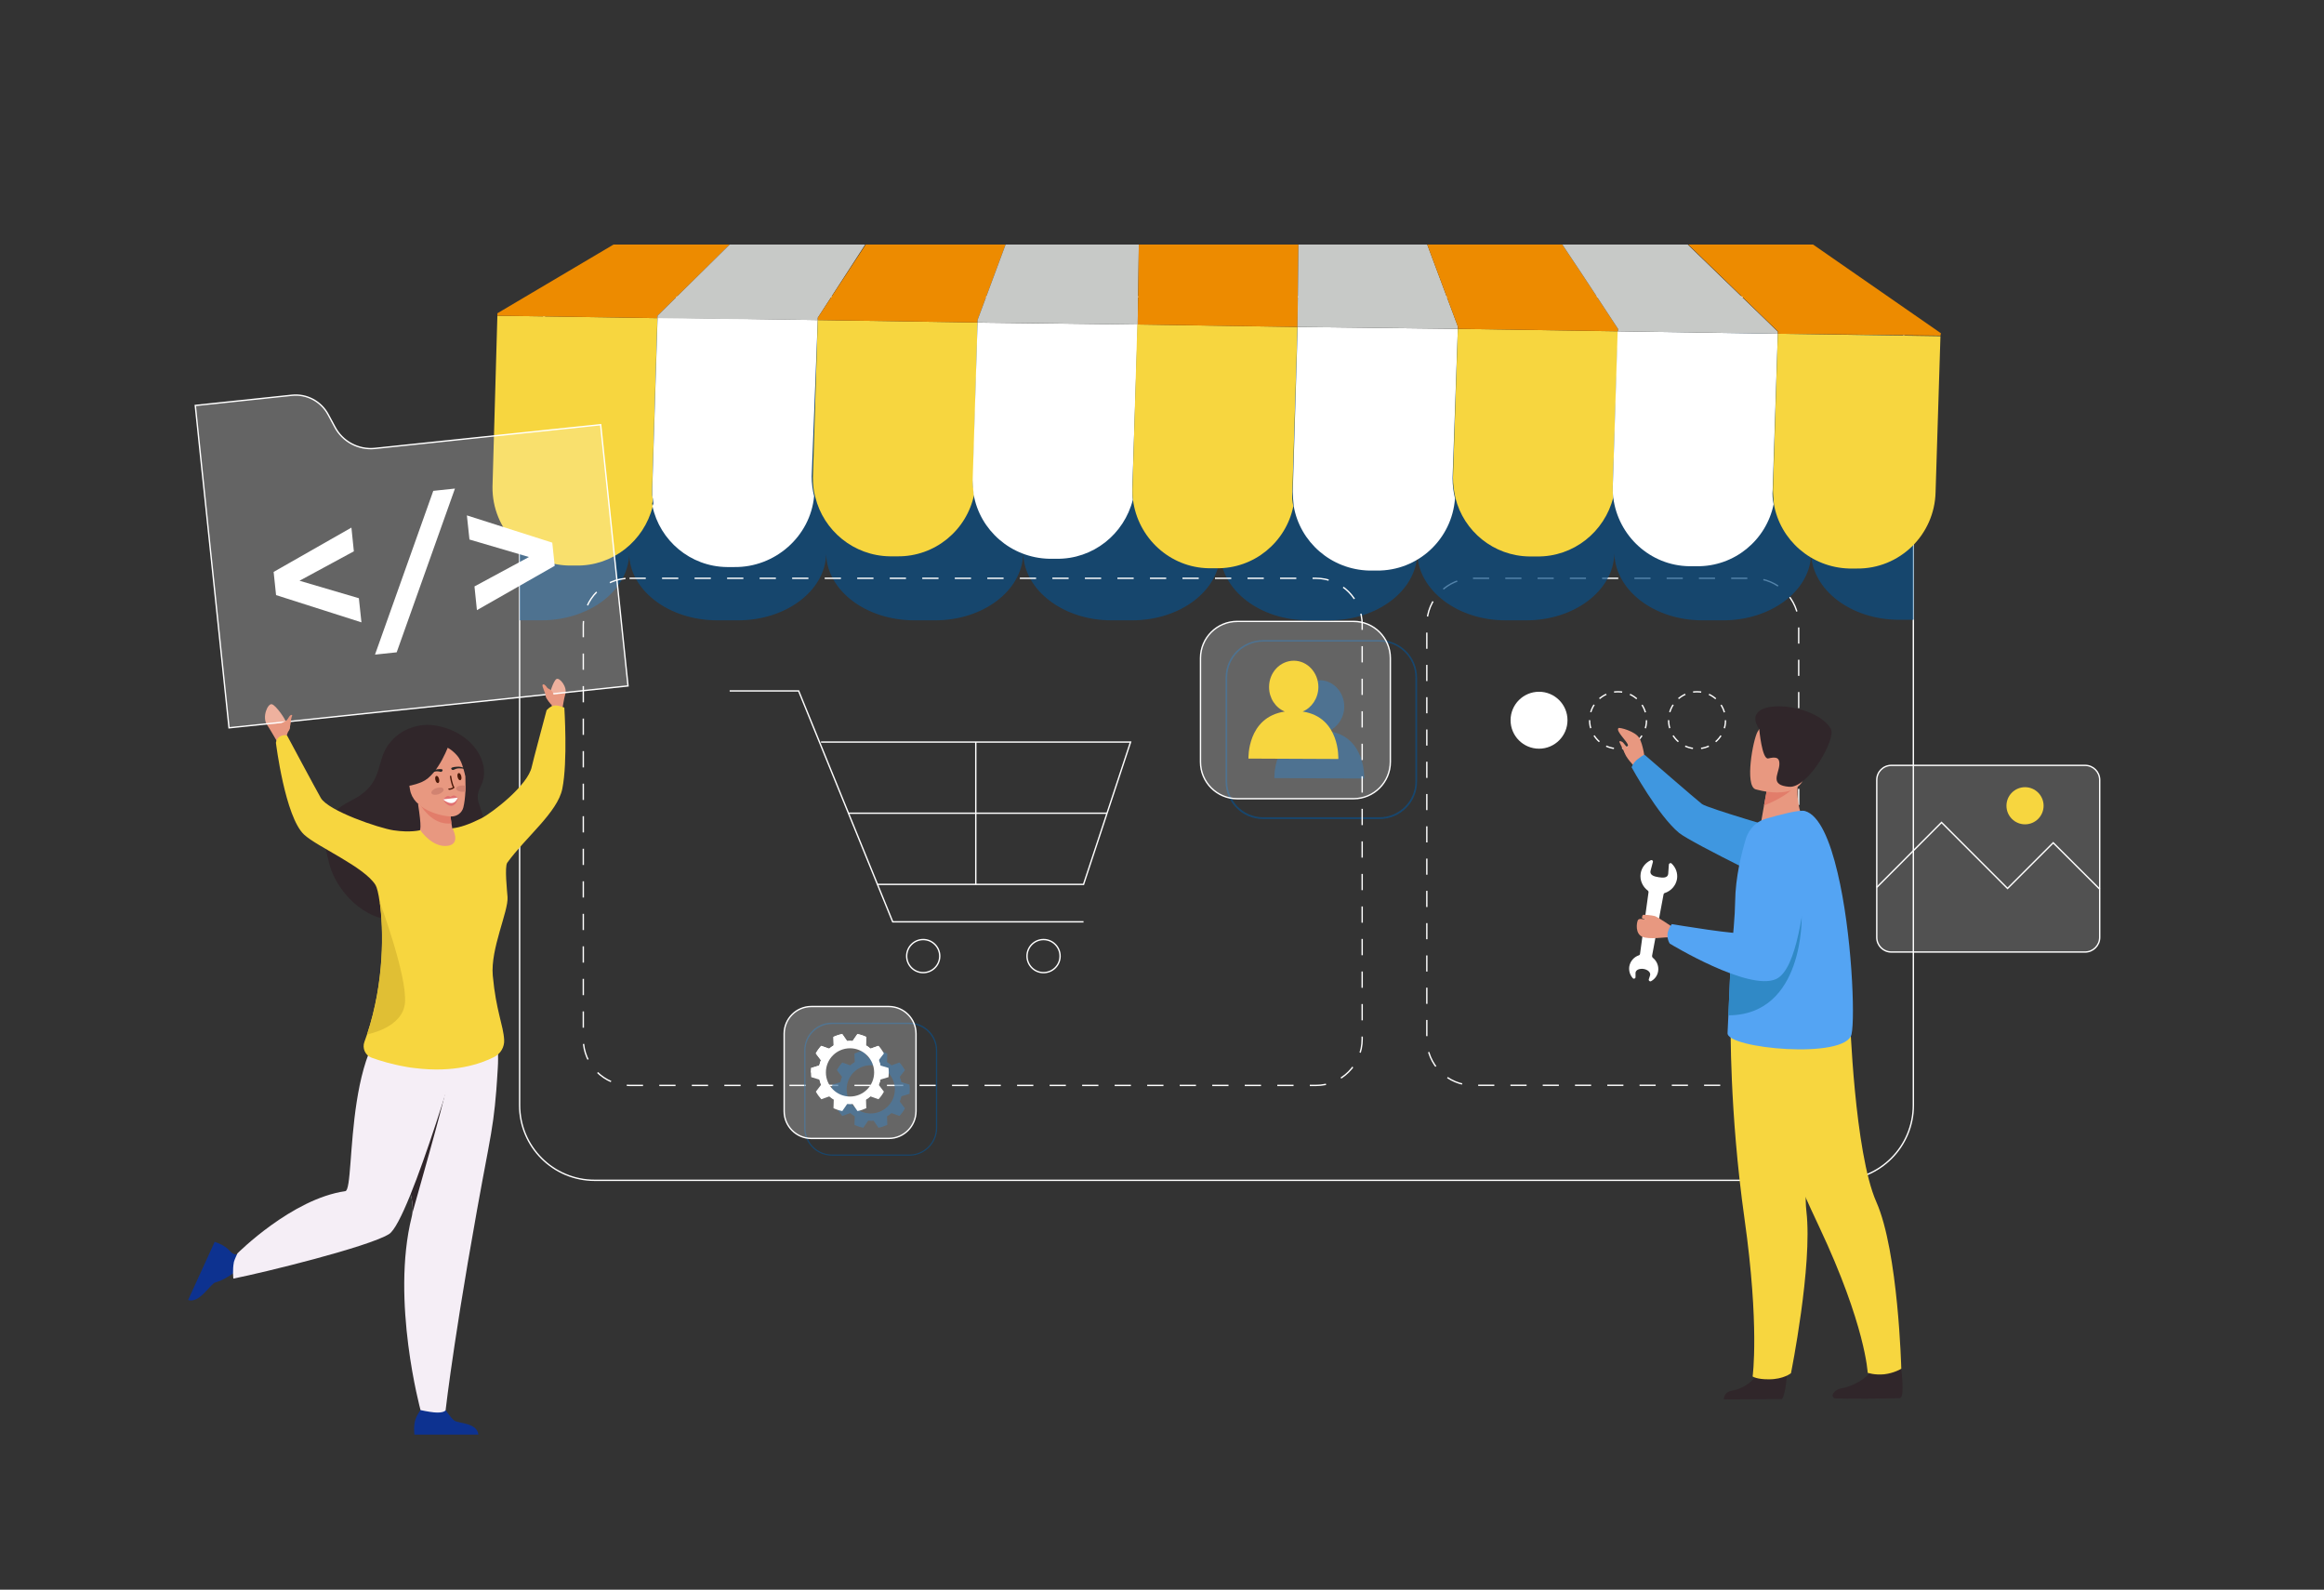 <?xml version="1.0" encoding="utf-8"?>
<!-- Generator: Adobe Illustrator 26.4.1, SVG Export Plug-In . SVG Version: 6.00 Build 0)  -->
<svg version="1.1" id="Layer_1" xmlns="http://www.w3.org/2000/svg" xmlns:xlink="http://www.w3.org/1999/xlink" x="0px" y="0px"
	 viewBox="0 0 1714.8 1172.7" style="enable-background:new 0 0 1714.8 1172.7;" xml:space="preserve">
<rect x="0" y="0" width="1714.8" height="1172.7" fill="#333333" stroke="none"/>
<style type="text/css">
	.st0{opacity:0.7;enable-background:new    ;}
	.st1{fill:#0B4F87;}
	.st2{opacity:0.24;fill:#FFFFFF;}
	.st3{fill:#F7D63F;}
	.st4{fill:none;stroke:#FFFFFF;stroke-miterlimit:10;}
	.st5{fill:#FFFFFF;}
	.st6{fill:none;stroke:#FFFFFF;stroke-miterlimit:10;stroke-dasharray:6;}
	.st7{fill:none;stroke:#FFFFFF;stroke-miterlimit:10;stroke-dasharray:11.906,11.906;}
	.st8{opacity:0.7;fill:#0B4F87;enable-background:new    ;}
	.st9{fill:none;}
	.st10{fill:#ED8B00;}
	.st11{fill:#C7C9C7;}
	.st12{fill:#E89880;}
	.st13{fill:#3F97E0;}
	.st14{fill:#30262A;}
	.st15{fill:#54A4F3;}
	.st16{fill:#E27D6A;}
	.st17{fill:#3089C6;}
	.st18{fill:#0D3290;}
	.st19{fill:#F5EEF6;}
	.st20{fill:#E0BF34;}
	.st21{fill:#491909;}
	.st22{fill:#E07070;}
	.st23{fill:none;stroke:#491909;stroke-linecap:round;stroke-linejoin:round;stroke-miterlimit:10;}
	.st24{fill:#262626;}
	.st25{fill:#D18371;}
	.st26{fill:none;stroke:#FFFFFF;stroke-miterlimit:10;stroke-dasharray:12;}
	.st27{opacity:0.15;fill:#FFFFFF;}
	.st28{opacity:0.25;fill:#FFFFFF;}
</style>
<g id="Layer_2_00000089535583706132139920000008877217628369802885_">
</g>
<g>
	<g class="st0">
		<g>
			<g>
				<g>
					<g>
						<g>
							<g>
								<path class="st1" d="M980.3,539.3c6.7-2.8,11.5-9.8,11.6-18c0-10.7-8.1-19.5-18.1-19.5c-10.1,0-18.3,8.6-18.3,19.4
									c0,8.3,4.8,15.3,11.6,18.1c-28,4.2-26.8,34.7-26.8,34.7l66.3,0.3C1006.6,574.3,1008.1,543.5,980.3,539.3z"/>
							</g>
						</g>
					</g>
				</g>
			</g>
		</g>
		<path class="st1" d="M1017.9,604.2H932c-15.3,0-27.7-12.4-27.7-27.7v-76.6c0-15.3,12.4-27.7,27.7-27.7h85.9
			c15.3,0,27.7,12.4,27.7,27.7v76.6C1045.7,591.7,1033.2,604.2,1017.9,604.2z M932,473.3c-14.6,0-26.5,11.9-26.5,26.5v76.6
			c0,14.6,11.9,26.5,26.5,26.5h85.9c14.6,0,26.5-11.9,26.5-26.5v-76.6c0-14.6-11.9-26.5-26.5-26.5H932z"/>
	</g>
	<path class="st2" d="M998.8,589.2h-85.9c-15,0-27.1-12.2-27.1-27.1v-76.6c0-15,12.2-27.1,27.1-27.1h85.9c15,0,27.1,12.2,27.1,27.1
		V562C1025.9,577,1013.8,589.2,998.8,589.2z"/>
	<g>
		<g>
			<g>
				<g>
					<g>
						<g>
							<path class="st3" d="M961.2,524.9c6.7-2.8,11.5-9.8,11.6-18c0-10.7-8.1-19.5-18.1-19.5c-10.1,0-18.3,8.6-18.3,19.4
								c0,8.3,4.8,15.3,11.6,18.1c-28,4.2-26.8,34.7-26.8,34.7l66.3,0.3C987.5,559.9,989,529.1,961.2,524.9z"/>
						</g>
					</g>
				</g>
			</g>
		</g>
	</g>
	<path class="st4" d="M998.8,589.2h-85.9c-15,0-27.1-12.2-27.1-27.1v-76.6c0-15,12.2-27.1,27.1-27.1h85.9c15,0,27.1,12.2,27.1,27.1
		V562C1025.9,577,1013.8,589.2,998.8,589.2z"/>
</g>
<g>
	<path class="st5" d="M1219,705.1c1-5.4,7.5-40,8.5-45.4c0.1-0.4,0.4-0.8,0.8-0.9c4.6-1.5,8.2-5.3,9.1-10.3c0.7-4.4-0.9-8.6-4-11.5
		c-0.7-0.7-1.9-0.2-2,0.8l-0.5,7c-0.5,3-4,2.8-7.1,2.3c-3.1-0.5-6.4-1.4-6-4.4l1.8-6.8c0.3-1-0.7-1.8-1.6-1.3
		c-3.8,1.8-6.7,5.3-7.4,9.7c-0.8,5,1.4,9.8,5.3,12.7c0.4,0.3,0.5,0.7,0.5,1.1c-0.8,5.4-5.6,40.2-6.3,45.7c-0.1,0.4-0.4,0.8-0.8,0.9
		c-3.6,1.2-6.4,4.3-7.1,8.2c-0.5,3.2,0.5,6.4,2.6,8.7c0.7,0.8,2,0.3,2-0.8l0-3.3c0.4-2.4,3.5-3.1,6-2.7c2.5,0.4,5.2,2.1,4.8,4.5
		l-1,3.1c-0.3,1,0.7,1.9,1.7,1.4c2.7-1.5,4.7-4.1,5.2-7.4c0.6-3.9-1.1-7.7-4.1-10C1219.1,706,1219,705.5,1219,705.1z"/>
</g>
<circle class="st5" cx="1135.6" cy="531.3" r="21"/>
<circle class="st6" cx="1193.9" cy="531.3" r="21"/>
<circle class="st6" cx="1252.2" cy="531.3" r="21"/>
<g>
	<path class="st7" d="M1293.1,800.6h-206.2c-18.8,0-34.1-15.2-34.1-34.1V460.7c0-18.8,15.2-34.1,34.1-34.1h206.2
		c18.8,0,34.1,15.2,34.1,34.1v305.9C1327.1,785.4,1311.9,800.6,1293.1,800.6z"/>
</g>
<path class="st4" d="M1356.4,870.7H438.8c-30.6,0-55.4-24.8-55.4-55.4V274.4c0-30.6,24.8-55.4,55.4-55.4h917.6
	c30.6,0,55.4,24.8,55.4,55.4v540.9C1411.8,845.9,1387,870.7,1356.4,870.7z"/>
<path class="st8" d="M383.4,236.5v221.1c0.4,0,0.4,0,0.7,0h15.4c33.2,0,60.4-19.3,64.3-43.9c0.4-1.8,0.4-3.2,0.4-5
	c0.7,27.1,29.6,48.9,65,48.9h15.4c35.4,0,64.3-21.8,65-48.9c0.7,27.1,29.6,48.9,65,48.9h15.4c35.4,0,64.3-21.8,65-49.3
	c0.7,27.1,29.6,49.3,65,49.3h15.4c35.4,0,64.3-21.8,65-49.3c0.7,27.1,29.3,49.3,65,49.3h15.4c35.4,0,64.3-21.8,65-49.3
	c0.7,27.1,29.6,49.3,65,49.3h15.4c35.4,0,64.3-21.8,65-49.3c0.7,27.1,29.3,49.3,65,49.3h15.4c34.6,0,63.2-21.1,64.7-47.5
	c0,0.4,0,0.4,0,0.7V409c0-0.4,0-0.7,0-1.1c0.7,27.1,29.3,49.3,65,49.3h10.7v-210L383.4,236.5z"/>
<g>
	<g>
		<g>
			<polygon class="st9" points="603.4,236.1 603.4,234.7 603.4,234.4 			"/>
			<path class="st9" d="M481.6,368c0,1.1-0.4,2.5-0.7,3.6c0,0.7,0.4,1.4,0.4,2.1c0.4-0.7,0.4-1.4,0.7-2.1
				C482,370.5,482,369,481.6,368z"/>
			<polygon class="st9" points="599.5,352.2 603.4,236.1 603.4,236.1 			"/>
			<polygon class="st9" points="957.4,239.4 957.4,240.4 957.4,240.4 			"/>
			<path class="st9" d="M1193.9,242.6l-26.1-39.7L1193.9,242.6z"/>
			<path class="st3" d="M481.6,368c0-1.1-0.4-2.1-0.4-2.9c0-1.4,0-2.9,0-4.3l3.9-126.1L367,232.9L363.4,359
				c-0.4,31.8,25,57.5,56.4,58.2h5.4c27.1,0.4,50-18.2,56.4-43.6c0-0.7-0.4-1.4-0.4-2.1C481.6,370.5,481.6,369,481.6,368z"/>
			<path class="st5" d="M603.4,236.1l-118.2-1.8l-3.9,126.1c0,1.4,0,2.9,0,4.3c0,1.1,0,2.1,0.4,2.9c0,1.1,0.4,2.5,0.4,3.6
				c0,0.7-0.4,1.4-0.7,2.1c5.4,25.4,27.9,44.7,55,45h5.4c30,0.4,56.1-22.5,58.9-52.2c-1.1-4.6-1.8-9.6-1.8-14.6L603.4,236.1z"/>
			<path class="st5" d="M481.3,360.8c0,1.4,0,2.9,0,4.3C481.3,363.7,481.3,362.2,481.3,360.8z"/>
			<path class="st3" d="M721.3,237.9l-117.9-1.8l-3.6,116.1c0,5,0.4,10,1.8,14.6c6.1,24.6,28.2,43.2,55,43.6h5.4
				c27.9,0.4,51.4-19.3,56.8-45.7c-0.7-3.6-1.1-7.1-0.7-10.7L721.3,237.9z"/>
			<path class="st5" d="M839.5,239.4l-118.2-1.4L717.7,354c0,3.6,0.4,7.1,0.7,10.7c4.6,26.4,27.5,46.8,55.7,47.5h5.4
				c27.1,0.4,50-18.2,56.4-43.6c-0.4-2.5-0.4-5-0.4-7.9L839.5,239.4z"/>
			<path class="st3" d="M957.4,241.2l-118.2-1.8l-3.6,121.5c0,2.5,0,5.4,0.4,7.9c3.6,27.9,27.1,50,56.1,50.4h5.4
				c27.9,0.4,51.4-19.3,56.8-45.7c-0.7-3.6-1.1-7.1-0.7-10.7L957.4,241.2z"/>
			<path class="st5" d="M1075.7,242.6l-118.2-1.4l-3.6,121.5c0,3.6,0.4,7.1,0.7,10.7c4.6,26.4,27.5,46.8,55.7,47.5h5.4
				c30.7,0.4,55.7-23.2,57.9-53.2c-1.1-4.6-1.8-9.6-1.8-15L1075.7,242.6z"/>
			<path class="st3" d="M1193.9,244.4l-118.2-1.8l-3.6,109.7c0,5,0.7,10,1.8,15c6.1,24.6,28.2,42.9,54.7,43.2h5.4
				c27.1,0.4,50-18.2,56.4-43.6c-0.4-2.5-0.4-5-0.4-7.9L1193.9,244.4z"/>
			<path class="st5" d="M1311.8,246.2l-118.2-1.8l-3.6,115c0,2.5,0,5.4,0.4,7.9c3.6,27.9,27.1,50,56.1,50.4h5.4
				c27.9,0.4,51.4-19.3,56.8-45.7c-0.7-3.6-1.1-7.1-0.7-10.7L1311.8,246.2z"/>
			<path class="st3" d="M1311.8,246.2l-3.6,115c0,3.6,0.4,7.1,0.7,10.7c4.6,26.4,27.5,46.8,55.7,47.5h5.4
				c31.8,0.4,57.5-25,58.2-56.4l3.6-115L1311.8,246.2z"/>
		</g>
		<g>
			<polygon class="st9" points="839.5,237.6 840.3,180.4 840.3,180.4 			"/>
			<polygon class="st9" points="1152.8,180.4 1152.8,180.4 1167.8,202.9 			"/>
			<polygon class="st9" points="1311.8,244.4 1245.7,180.4 1245.3,180.4 1311.8,244.7 			"/>
			<path class="st9" d="M1193.9,242.6l-26.1-39.7L1193.9,242.6z"/>
			<polygon class="st9" points="957.4,240.4 957.4,239.4 957.4,239.4 			"/>
			<polygon class="st9" points="638.4,180.4 603.4,234.4 638.8,180.4 			"/>
			<polygon class="st10" points="538.4,180.4 452.7,180.4 367,231.1 367,232.9 485.2,234.7 485.2,232.9 			"/>
			<polygon class="st11" points="538.4,180.4 485.2,232.9 485.2,234.7 603.4,236.1 603.4,234.4 638.4,180.4 			"/>
			<polygon class="st10" points="742,180.4 638.8,180.4 603.4,234.4 603.4,234.7 603.4,236.1 721.3,237.9 721.3,236.1 			"/>
			<polygon class="st11" points="840.3,180.4 742,180.4 721.3,236.1 721.3,237.9 839.5,239.4 839.5,237.6 			"/>
			<polygon class="st10" points="957.4,240.4 957.4,239.4 958.1,180.4 840.3,180.4 839.5,237.6 839.5,237.6 839.5,239.4 
				957.4,241.2 			"/>
			<polygon class="st11" points="1053.1,180.4 958.1,180.4 957.4,239.4 957.4,239.4 957.4,240.4 957.4,241.2 1075.7,242.6 
				1075.7,240.8 			"/>
			<polygon class="st10" points="1167.8,202.9 1152.8,180.4 1053.1,180.4 1075.7,240.8 1075.7,242.6 1193.9,244.4 1193.9,242.6 			
				"/>
			<polygon class="st11" points="1245.3,180.4 1152.8,180.4 1167.8,202.9 1193.9,242.6 1193.9,242.6 1193.9,244.4 1311.8,246.2 
				1311.8,244.7 			"/>
			<polygon class="st10" points="1337.8,180.4 1245.7,180.4 1311.8,244.4 1311.8,244.7 1311.8,246.2 1431.8,247.6 1432.1,245.8 			
				"/>
		</g>
	</g>
</g>
<g>
	<path class="st12" d="M1213.9,561.4c0,0-1.4-12.5-4.5-17.2c-3-4.8-14.4-7.8-15.2-7.1c-2.2,2.2,6.6,9.8,7,12.6
		c0.3,2.8-4.5,0.9-2.2,6.4c2,4.6,8.4,10.7,8.4,10.7L1213.9,561.4z"/>
	<path class="st13" d="M1208.4,560c4.2-3.3,5.1-3.2,5.1-3.2s38.5,33.4,42.3,36.3c3.8,3,61.6,19.8,61.6,19.8l9.2,47
		c0,0-78.3-37.8-87.7-45.5c-15.5-12.8-35-48.4-35-48.4S1205.1,562.5,1208.4,560z"/>
	<path class="st14" d="M1318.6,1012.1c0,0-0.7,16.1-3.8,20l-42.9,0.2c0.3-1.7,0.5-5.5,6.4-6.5c7.5-1.3,16.3-6.5,20.9-16.5
		C1303.9,998.9,1318.6,1012.1,1318.6,1012.1z"/>
	<path class="st14" d="M1402.8,1009.7c0,0,3,21.4-1.1,21.7c-0.5,0-17.3,0.3-24.6,0.4c-8.5,0.1-22.6-0.2-22.6-0.2
		c-1.8,0.1-2.9-1.8-2-3.4c1-1.7,2.9-3.5,6.5-4.1c7.5-1.4,19.9-6.9,24.3-16.9C1388,996.8,1402.8,1009.7,1402.8,1009.7z"/>
	<path class="st3" d="M1296.2,790.9c0,0,11.9,41.8,46.2,114.3c34.2,72.6,35.7,107.5,35.7,107.5s5.2,1.8,12.1,1.1
		c7.4-0.8,12.7-4.1,12.7-4.1s-2.2-86.4-18.4-123c-16.2-36.6-19.5-136.8-19.5-136.8L1296.2,790.9z"/>
	<path class="st3" d="M1277,754.9c0,0-1,64.7,10.2,144.1c11.2,79.4,6,116.4,6,116.4s3,2.2,12.1,2.1c10.7,0,16.2-4.5,16.2-4.5
		s16-79.5,11.4-119.2c-4.6-39.8,21.9-136.4,21.9-136.4L1277,754.9z"/>
	<path class="st12" d="M1330,603.5l-12.6,9.4L1299,609c0.3-1.7,1.5-8.6,2.6-14.8c0.1-0.4,0.1-0.7,0.2-1.1c0.9-5.3,1.8-9.9,1.8-9.9
		l17.1-8.5l6.4-3.2c0,0.1-0.5,5.9-0.6,6.8C1325.2,593.3,1330,603.5,1330,603.5z"/>
	<path class="st15" d="M1366.2,762.9c-4.1,18.9-92.6,10.6-91.5-0.9c0-0.4,0.3-5.7,0.6-12.9c0.7-15.6,1.7-39.9,1.8-41.8
		c0,0,0-0.1,0-0.1c1.6-16.1,3.1-31.8,3.2-42.1c0.1-8.9,1.3-18,2.9-26.3c1.5-7.6,3.4-14.6,5-20c1.1-3.8,3.2-7.1,6-9.8
		c2-1.9,4.3-3.4,6.9-4.4c0.7-0.3,1.4-0.5,2.1-0.7c10.4-3,24.8-6.8,28.7-5.6c10.6,3.1,18.4,21.7,24,45.5
		C1366.5,688.2,1368.9,750.6,1366.2,762.9z"/>
	<path class="st16" d="M1325.1,578.5c-3.7,7.2-17.7,13.4-23.5,15.7c0.1-0.4,0.1-0.7,0.2-1.1c0.9-5.3,1.8-9.9,1.8-9.9l17.1-8.5
		C1324.4,574.6,1326.7,575.6,1325.1,578.5z"/>
	<path class="st12" d="M1295.2,582.2c0,0,30.8,9.6,36.5-9.7c5.7-19.3,13.5-31-5.9-38c-19.4-6.9-25.4-0.7-28.9,5.2
		C1293.4,545.8,1287.4,579.2,1295.2,582.2z"/>
	<path class="st14" d="M1298.1,538c0,0,2,22.4,6.6,21.5c4.6-1,8.8-1.7,8.2,5.1c-0.7,6.8-7.1,14.6,7.2,15.8
		c14.3,1.2,34.8-35.7,30.9-42.6C1339.6,517.5,1281.7,513.4,1298.1,538z"/>
	<path class="st17" d="M1275.3,749c0.7-15.6,1.7-39.9,1.8-41.8c0,0,0-0.1,0-0.1l52.3-31.3C1329.4,675.9,1331.4,748.8,1275.3,749z"/>
	<path class="st12" d="M1233.7,683.6c0,0-10.6-7.2-12.6-7.8c-2-0.6-8.6-1.3-8.9-0.8c-0.3,0.5-1.2,2.1-0.1,2.7
		c1.2,0.5,2.6,0.4,2.2,0.7c-0.4,0.4-4.8-1.7-5.8,0.5c-1,2.2-1.9,9.8,3.2,12.1c5.1,2.3,17.7,0.2,18.6,0.5
		C1238,693.8,1233.7,683.6,1233.7,683.6z"/>
	<path class="st15" d="M1233.6,681.7c0,0,51.9,8.8,56.5,6.6c7.3-3.6-2.8-56.2-2.8-56.2s-0.4-11.9,13.5-14.7
		c12.1-2.4,23.8,6.6,23.8,6.6s10.6,9.5,9.3,20c-3,23.4-7.7,70.9-23.3,78.2c-20.2,9.4-78.5-26.1-78.5-26.1s-1.9-2.4-1.7-6.8
		C1230.6,685.4,1233.6,681.7,1233.6,681.7z"/>
	<path class="st12" d="M1198.8,555.4c0,0-3.3-6.6-3.8-7.8c-0.5-1.2,0.8-1,2-0.3c1.3,0.7,3,4.5,5,4.1
		C1203.5,551,1198.8,555.4,1198.8,555.4z"/>
</g>
<g>
	<path class="st14" d="M317.9,534.8c-6.5-0.6-21.5,1.1-31.3,14.5c-9.8,13.4-3,29.1-27.5,41.3c-24.5,12.1-21,27.5-16.1,46.7
		c4.9,19.2,25.4,42.4,49.9,41.3c24.5-1.1,66.3-51.5,64.8-68.4c-1.5-16.9-8.8-18.9-3-30.1C363.8,562.5,347,537.6,317.9,534.8z"/>
	<path class="st12" d="M308.3,615c-0.1-0.2-0.2-0.3-0.2-0.3c2.7-1,2.9-4.9,0.4-21.4l1.3,0.1l21.9,1c0,0,0.5,6.8,1.4,13
		c0.2,1.3,0.4,2.5,0.6,3.6C350.2,627.5,314.8,634.9,308.3,615z"/>
	<path class="st18" d="M353,1058.3h-47.2c0,0-1.1-7.2,1.3-12.7c2.4-5.2,6-8.5,6.4-12.5c3,3.1,6.7,5.1,13.5,4.2
		c0.8,1.4,5.4,8.6,8.2,10.6C338.3,1050.2,352,1049.4,353,1058.3z"/>
	<path class="st19" d="M297.6,865.4c4.4,10.9,7.8,20.7,6.7,29.4c0,0,0,0,0,0c-0.1,1-0.3,1.9-0.5,2.8c-15.5,61.9,6.5,142.6,6.5,142.6
		s5.8,1.3,10,1.7c7.4,0.7,8.5-1.6,8.5-1.6s7.4-65.8,31.3-191.5c3.4-18.2,4.8-28.2,6.1-44.4c0.4-4.8,0.7-10.2,1.1-16.5
		c1.1-16.9-1.5-45.5-14.2-53c-5.8-3.4-13.7-2.5-24.3,5.9c-0.8,0.7-1.6,1.4-2.6,2.1C261.2,789.9,284.1,832.2,297.6,865.4z"/>
	<path class="st14" d="M304.3,894.8c0.7-2.6,24.1-84.3,24.5-90.5c0.9-13.4-30.1,23.5-31.2,61.1C302,876.2,305.4,886.1,304.3,894.8z"
		/>
	<path class="st18" d="M138.8,959l19.6-42.9c0,0,7,2,11,6.5c3.8,4.3,6.5,3.6,15.1-2.4c-3.2,5-3.7,8-5.7,14.5
		c-1.6,0.2-10.6,8.9-19.8,11.3C155.3,946.9,147.3,961.8,138.8,959z"/>
	<path class="st19" d="M344.8,753.9c0,0-42.3,147.1-57.8,156.5c-15.5,9.5-92.1,28.3-114.8,32.8c0,0-0.8-6.1,0.4-12.3
		c0.3-1.4,2.6-6.3,2.6-6.3s40.2-40.3,79.6-45.9c8.2-1.2-3.3-129.8,52.6-134.8C358.3,739.3,344.8,753.9,344.8,753.9z"/>
	<path class="st12" d="M407.5,522.5c0,0-0.9-4.7-2-8.3c-0.5-1.6,2.8-12,5.1-13.3c2.3-1.3,8.2,5.8,6.5,11.2
		c-0.9,2.8-2.3,11.8-2.3,11.8L407.5,522.5z"/>
	<path class="st12" d="M212.1,531.2c-0.3,0.6-0.7,1.7-1,2.7c0-0.3,0-0.5,0-0.8c0-2-7.5-12.9-10.5-13.6c-3.1-0.7-7.4,9.5-3.6,15.1
		c2,2.9,7.9,13.2,7.9,13.2l6.6-4c0,0,0-2.8,1.8-5c0.9-1.1,0.9-6.5,1.2-8.8C214.5,530.1,213.2,529,212.1,531.2z"/>
	<path class="st16" d="M331.7,594.4c0,0,0.5,6.8,1.4,13c-11.9,1.4-19.8-8.5-23.3-14.1L331.7,594.4z"/>
	<path class="st14" d="M305.8,590.6c0,0-8.4-9.7-11.3-18.6c-2.1-6.4-2.4-31,22.4-31.2c0,0,7.2-0.4,14.5,3.1
		c5.8,2.8,14.6,9.3,9.2,31.7l-1.2,7.5L305.8,590.6z"/>
	<path class="st12" d="M343.5,579.7c0,1.4,0,2.8-0.1,4.2c-0.2,4.3-0.7,8.4-1.5,11.7c-1,4-4.7,6.7-8.8,6.7c-8.6-0.1-28.4-5.6-30.6-20
		c-2.9-19-7-27.6,12.4-31.7c19.3-4,24.2,2.7,26.7,8.8C342.7,562.1,343.6,570.8,343.5,579.7z"/>
	<path class="st14" d="M331.8,547.9c0,0-8.1,23.7-20.4,28.9c-12.3,5.2-18.4,2.6-18.4,2.6s6.4-10.4,6.4-24.4
		C299.3,555,323.9,538.2,331.8,547.9z"/>
	<path class="st14" d="M326.9,550.1c0,0,5.6,1.5,10.6,7.5c3.3,4,4.4,9.4,5.9,14.9c0,0,4-16.1-4.3-23.6
		C330.2,540.9,326.9,550.1,326.9,550.1z"/>
	<path class="st3" d="M203.6,548c0,0,6.7,54.6,20.8,67.7c9.8,9.1,44.4,23.7,52.7,37.2c1,1.6,2.2,6.2,3.1,12.9
		c2.8,19.8,3.5,58.5-9.4,97.3c-0.6,1.8-1.2,3.6-1.9,5.4c-1.8,4.8,0.6,10.1,5.4,11.8c6.1,2.2,15,4.9,25.5,6.7c2,0.4,4.1,0.7,6.2,0.9
		c29.1,3.7,48.7-3.1,58.7-8.2c4.7-2.4,7.6-7.3,7.3-12.6c-0.6-10.8-6-21.4-8.4-47.4c-1.8-19.7,11.6-47.4,10.9-57.9
		c-0.3-4.1-2.3-22.5-0.2-25.4c13.8-19,37.1-37.2,40.6-54.5c4.1-20,1.5-59.9,1.5-59.9c-1.1-0.4-4.2-1.6-6.4-1.6
		c-3.9,0-6.7,3.6-6.7,3.6s-10.4,38.8-10.9,41.5c-2.8,13.9-29.3,34.1-37.3,38.2c-8.8,4.4-15.8,6.8-21.3,7.3c0,0,6.5,11.3-3.1,12.9
		c-11.6,1.9-20.6-11.5-20.6-11.5s-7.1,2-19.8,0.1c-10.6-1.6-48.1-14.3-53.6-23.9c-4-7-24.8-45.9-24.8-45.9s-1.9-1.1-5.1,0.5
		C203.7,544.8,203.6,548,203.6,548z"/>
	<path class="st20" d="M270.9,763c0,0,26.1-4.5,27.9-23.1c1.8-19.8-18.5-74.3-18.5-74.3l0,0C283.1,685.5,283.8,724.2,270.9,763z"/>
	<g>
		<path class="st2" d="M247.1,315l-4.9-9.1c-5.2-9.8-15.9-15.5-26.9-14.3l-71.2,7.5l4.7,45.1l20.2,192.7L463.4,506l-20.2-192.7
			l-166.6,17.5C264.5,332,252.8,325.8,247.1,315z"/>
		<path class="st4" d="M247.1,315l-4.9-9.1c-5.2-9.8-15.9-15.5-26.9-14.3l-71.2,7.5l4.7,45.1l20.2,192.7L463.4,506l-20.2-192.7
			l-166.6,17.5C264.5,332,252.8,325.8,247.1,315z"/>
		<g>
			<path class="st5" d="M203.7,439l-1.8-17.1l57.4-32.7l1.8,17.5L221,428.4l43.8,12.9l1.9,17.8L203.7,439z"/>
			<path class="st5" d="M319.7,362.1l16-1.7l-43,120.8l-16,1.7L319.7,362.1z"/>
			<path class="st5" d="M407.5,400.3l1.8,17.1l-57.4,32.7l-1.8-17.5l40.2-21.7L346.4,398l-1.9-17.8L407.5,400.3z"/>
		</g>
	</g>
	<path class="st12" d="M213.8,537.4c0,0,0.9-7.6,1.6-9c0.8-1.4-1.1-1.8-2.7,1.4c-1.6,3.2-4.8,2.3-6.4,5.5c-1.6,3.2-0.2,4,1.8,3.9
		C210,539,213.8,537.4,213.8,537.4z"/>
	<path class="st12" d="M406.9,520c0,0-4.3-4.7-4.3-6.7c0-2.1-3-7.2-2.2-8.2c0.8-0.9,2.3,0.6,3.2,2c0.8,1.4,4.1,1.3,4.8,5.2
		C409.2,516.1,406.9,520,406.9,520z"/>
	<g>
		<g>
			
				<ellipse transform="matrix(0.973 -0.229 0.229 0.973 -122.191 92.841)" class="st21" cx="339.1" cy="573.2" rx="1.4" ry="2.7"/>
		</g>
		<g>
			
				<ellipse transform="matrix(0.973 -0.229 0.229 0.973 -123.122 89.138)" class="st21" cx="322.7" cy="575.3" rx="1.4" ry="2.7"/>
		</g>
		<g>
			<g>
				<path class="st22" d="M326.9,589.7c0,0,2.7,5.4,6.6,4.7c3.7-0.7,4.4-5.9,4.4-5.9s-2-1.7-3-1.7c-1.2,0-2.4,1.1-2.4,1.1
					s-1-0.8-2.1-0.7C329.2,587.2,327.6,589.2,326.9,589.7z"/>
			</g>
			<g>
				<path class="st5" d="M337.8,588.4l-10.9,1.3C326.9,589.7,334.5,596.6,337.8,588.4z"/>
			</g>
		</g>
		<path class="st23" d="M332.5,572.7c0,0.4,0.8,5.8,2.3,8.2c0,0-1.5,1.4-3.5,1.2"/>
		<path class="st24" d="M342.6,567.1c0,0-4-0.7-6,0s-1.9,1-2.6,0.9c-0.7-0.1-1.8-1.2-0.4-1.8c1.4-0.6,5.1-0.8,6.3-0.5
			S343.5,566.5,342.6,567.1z"/>
		<path class="st24" d="M317.2,570.3c0,0,3.7-1.5,5.8-1.3c2.1,0.2,2.1,0.6,2.8,0.3c0.6-0.3,1.5-1.6-0.1-1.9
			c-1.5-0.3-5.2,0.4-6.2,0.9C318.5,568.9,316.3,569.9,317.2,570.3z"/>
	</g>
	
		<ellipse transform="matrix(0.949 -0.314 0.314 0.949 -167.091 131.132)" class="st25" cx="323.1" cy="583.7" rx="4.7" ry="2.4"/>
	<path class="st25" d="M343.5,579.7c0,1.4,0,2.8-0.1,4.2c-0.6,0.2-1.3,0.2-2.1,0.2c-2.6,0-4.7-1.1-4.7-2.4c0-1.3,2.1-2.3,4.7-2.3
		C342.1,579.4,342.9,579.5,343.5,579.7z"/>
</g>
<path class="st26" d="M464.5,426.6H971c18.8,0,34.1,15.3,34.1,34.1v305.9c0,18.8-15.3,34.1-34.1,34.1H464.5
	c-18.8,0-34.1-15.3-34.1-34.1V460.7C430.4,441.9,445.6,426.6,464.5,426.6z"/>
<polyline class="st4" points="538.4,509.7 589.3,509.7 658.7,680 799.5,680 "/>
<polyline class="st4" points="647.4,652.4 799.5,652.4 834.2,547.4 605.8,547.4 "/>
<circle class="st4" cx="681.2" cy="705.3" r="12.2"/>
<circle class="st4" cx="770" cy="705.3" r="12.2"/>
<line class="st4" x1="626" y1="599.9" x2="816.9" y2="599.9"/>
<line class="st4" x1="720" y1="547.4" x2="720" y2="652.4"/>
<path class="st27" d="M1538.5,702.3h-142.9c-6,0-10.8-4.8-10.8-10.8l0-116.1c0-6,4.8-10.8,10.8-10.8h142.9c6,0,10.8,4.8,10.8,10.8
	v116.1C1549.3,697.5,1544.4,702.3,1538.5,702.3z"/>
<path class="st4" d="M1538.5,702.3h-142.9c-6,0-10.8-4.8-10.8-10.8l0-116.1c0-6,4.8-10.8,10.8-10.8h142.9c6,0,10.8,4.8,10.8,10.8
	v116.1C1549.3,697.5,1544.4,702.3,1538.5,702.3z"/>
<polyline class="st4" points="1384.8,654.6 1432.6,606.7 1481.3,655.4 1515,621.7 1549.3,655.9 "/>
<circle class="st3" cx="1494.2" cy="594.4" r="13.7"/>
<g>
	<g class="st0">
		<path class="st1" d="M665.1,798.3c-0.3-1.3-0.7-2.6-1.2-3.9l3.8-5c-0.5-0.9-1.1-1.8-1.7-2.7h0c0,0,0,0,0,0c-0.4-0.5-0.7-1-1.1-1.5
			c0,0,0,0,0,0c-0.4-0.5-0.8-0.9-1.2-1.4l-5.9,2.1c-1-0.9-2.1-1.7-3.3-2.4l0.2-6.3c-2.1-1-4.3-1.7-6.5-2.1l-3.6,5.2
			c-0.7-0.1-1.3-0.1-2-0.1c-0.7,0-1.4,0-2,0.1l-3.6-5.2c-2.3,0.4-4.5,1.2-6.5,2.1l0.2,6.3c-1.2,0.7-2.3,1.5-3.3,2.4l-5.9-2.1
			c-0.4,0.4-0.8,0.9-1.1,1.3c-0.7,0.9-1.4,1.8-2,2.8c-0.3,0.5-0.6,1-0.9,1.5l3.8,5c-0.3,0.6-0.5,1.3-0.7,1.9c-0.2,0.6-0.4,1.3-0.5,2
			l-6,1.8c-0.1,1.1-0.2,2.3-0.2,3.4s0.1,2.3,0.2,3.4l6,1.8c0.3,1.3,0.7,2.6,1.2,3.9l-3.8,5c1.1,2,2.5,3.9,4,5.6l5.9-2.1
			c1,0.9,2.1,1.7,3.3,2.4l-0.2,6.3c2.1,1,4.3,1.7,6.5,2.1l3.6-5.2c0.7,0.1,1.3,0.1,2,0.1c0.7,0,1.4,0,2-0.1l3.6,5.2
			c2.3-0.4,4.5-1.2,6.5-2.1l-0.2-6.3c1.2-0.7,2.3-1.5,3.3-2.4l5.9,2.1c1.6-1.7,2.9-3.5,4-5.6l-3.8-5c0.5-1.2,0.9-2.5,1.2-3.9l6-1.8
			c0.1-1.1,0.2-2.3,0.2-3.4s-0.1-2.3-0.2-3.4L665.1,798.3z M642.5,821.4c-9.9,0-17.8-8-17.8-17.8s8-17.8,17.8-17.8s17.8,8,17.8,17.8
			S652.3,821.4,642.5,821.4z"/>
		<path class="st1" d="M671,754.4h-57.1c-11.3,0-20.5,9.2-20.5,20.5v57.1c0,11.3,9.2,20.5,20.5,20.5H671c11.3,0,20.5-9.2,20.5-20.5
			V775C691.6,763.7,682.3,754.4,671,754.4z M690.6,832.1c0,10.8-8.8,19.6-19.6,19.6h-57.1c-10.8,0-19.6-8.8-19.6-19.6V775
			c0-10.8,8.8-19.6,19.6-19.6H671c10.8,0,19.6,8.8,19.6,19.6V832.1z"/>
	</g>
	<path class="st28" d="M655.8,839.8h-57.1c-11.1,0-20.1-9-20.1-20.1v-57.1c0-11.1,9-20.1,20.1-20.1h57.1c11.1,0,20.1,9,20.1,20.1
		v57.1C675.8,830.8,666.9,839.8,655.8,839.8z"/>
	<g>
		<path class="st5" d="M604.6,796.4c0.3,1.3,0.7,2.6,1.2,3.9l-3.8,5c1.1,2,2.5,3.9,4,5.6l5.9-2.1c1,0.9,2.1,1.7,3.3,2.4l-0.2,6.3
			c2.1,1,4.3,1.7,6.5,2.1l3.6-5.2c0.7,0.1,1.3,0.1,2,0.1c0.7,0,1.4,0,2-0.1l3.6,5.2c2.3-0.4,4.5-1.2,6.5-2.1l-0.2-6.3
			c1.2-0.7,2.3-1.5,3.3-2.4l5.9,2.1c1.6-1.7,2.9-3.5,4-5.6l-3.8-5c0.5-1.2,0.9-2.5,1.2-3.9l6-1.8c0.1-1.1,0.2-2.3,0.2-3.4
			c0-1.2-0.1-2.3-0.2-3.4l-6-1.8c-0.3-1.3-0.7-2.6-1.2-3.9l3.8-5c-1.1-2-2.5-3.9-4-5.6l-5.9,2.1c-1-0.9-2.1-1.7-3.3-2.4l0.2-6.3
			c-2.1-1-4.3-1.7-6.5-2.1l-3.6,5.2c-0.7-0.1-1.3-0.1-2-0.1c-0.7,0-1.4,0-2,0.1l-3.6-5.2c-2.3,0.4-4.5,1.2-6.5,2.1l0.2,6.3
			c-1.2,0.7-2.3,1.5-3.3,2.4l-5.9-2.1c-1.6,1.7-2.9,3.5-4,5.6l3.8,5c-0.5,1.2-0.9,2.5-1.2,3.9l-6,1.8c-0.1,1.1-0.2,2.3-0.2,3.4
			c0,1.2,0.1,2.3,0.2,3.4L604.6,796.4z M608.4,793.1c-1.2-11.9,8.8-21.9,20.7-20.7c8.8,0.9,16,8,16.9,16.9
			c1.2,11.9-8.8,21.9-20.7,20.7C616.5,809.1,609.3,801.9,608.4,793.1z"/>
		<path class="st5" d="M643.5,781.7c-3-5.1-8.3-8.7-14.4-9.3c-11.9-1.2-21.9,8.8-20.7,20.7c0,0.3,0.1,0.6,0.1,0.9
			c-0.4,0-0.8-0.1-1.1-0.1c-3.2-0.4-6.1-1.6-9.1-2.8c0-1.1,0.1-2.2,0.2-3.3l6-1.8c0.3-1.3,0.7-2.6,1.2-3.9l-3.8-5
			c1.1-2,2.5-3.9,4-5.6l5.9,2.1c1-0.9,2.1-1.7,3.3-2.4l-0.2-6.3c2.1-1,4.3-1.7,6.5-2.1l3.6,5.2c0.7-0.1,1.3-0.1,2-0.1
			c0.7,0,1.4,0,2,0.1l3.6-5.2c2.3,0.4,4.5,1.2,6.5,2.1l-0.2,6.3c1.2,0.7,2.3,1.5,3.3,2.4l5.9-2.1c0.8,0.9,1.6,1.9,2.3,2.9
			C648.5,777,646,779.3,643.5,781.7z"/>
		<path class="st5" d="M604.1,791.1c0,12.8,10.3,23.1,23.1,23.1c12.8,0,23.1-10.3,23.1-23.1c0-12.8-10.3-23.1-23.1-23.1
			C614.5,768,604.1,778.4,604.1,791.1z M608.3,791.1c0-10.4,8.5-18.9,18.9-18.9s18.9,8.5,18.9,18.9s-8.5,18.9-18.9,18.9
			S608.3,801.6,608.3,791.1z"/>
		<path class="st5" d="M606.8,791.1c0,11.3,9.2,20.5,20.5,20.5c11.3,0,20.5-9.2,20.5-20.5c0-11.3-9.2-20.5-20.5-20.5
			C615.9,770.7,606.8,779.8,606.8,791.1z M609.4,791.1c0-9.9,8-17.8,17.8-17.8s17.8,8,17.8,17.8c0,9.9-8,17.8-17.8,17.8
			S609.4,801,609.4,791.1z"/>
		<path class="st5" d="M605.6,791.1c0,12,9.7,21.7,21.7,21.7c12,0,21.7-9.7,21.7-21.7c0-12-9.7-21.7-21.7-21.7
			C615.3,769.5,605.6,779.2,605.6,791.1z M608.3,791.1c0-10.4,8.5-18.9,18.9-18.9s18.9,8.5,18.9,18.9s-8.5,18.9-18.9,18.9
			S608.3,801.6,608.3,791.1z"/>
		<path class="st5" d="M608.3,791.8c-0.9,0.4-1.8,0.9-2.7,1.3c-0.1-0.6-0.1-1.3-0.1-1.9c0-0.8,0-1.6,0.1-2.4
			c1.1-0.5,2.1-1.1,3.1-1.8c-0.3,1.3-0.5,2.7-0.5,4.1C608.3,791.4,608.3,791.6,608.3,791.8z"/>
		<path class="st5" d="M613.9,808.2c-1.7-1.3-3.1-2.8-4.4-4.6c0.8-0.4,1.7-0.8,2.5-1.2c1.3,1.8,3,3.3,4.9,4.6
			C615.9,807.4,614.9,807.8,613.9,808.2z"/>
		<path class="st5" d="M646,793.1c0.1-0.6,0.1-1.3,0.1-2c0-1.4-0.2-2.8-0.5-4.2c0.8-0.6,1.6-1.3,2.4-2c0.6,1.9,0.9,4,0.9,6.1
			c0,0,0,0.1,0,0.1C647.9,791.8,646.9,792.4,646,793.1z"/>
		<path class="st5" d="M640,777.2c-2-1.8-4.4-3.2-7-4.1c1.1-0.4,2.2-0.9,3.3-1.3c0.1-0.1,0.3-0.1,0.4-0.2c2,1,3.8,2.3,5.4,3.8
			C641.4,776,640.7,776.7,640,777.2z"/>
	</g>
	<path class="st4" d="M655.8,839.8h-57.1c-11.1,0-20.1-9-20.1-20.1v-57.1c0-11.1,9-20.1,20.1-20.1h57.1c11.1,0,20.1,9,20.1,20.1
		v57.1C675.8,830.8,666.9,839.8,655.8,839.8z"/>
</g>
</svg>
